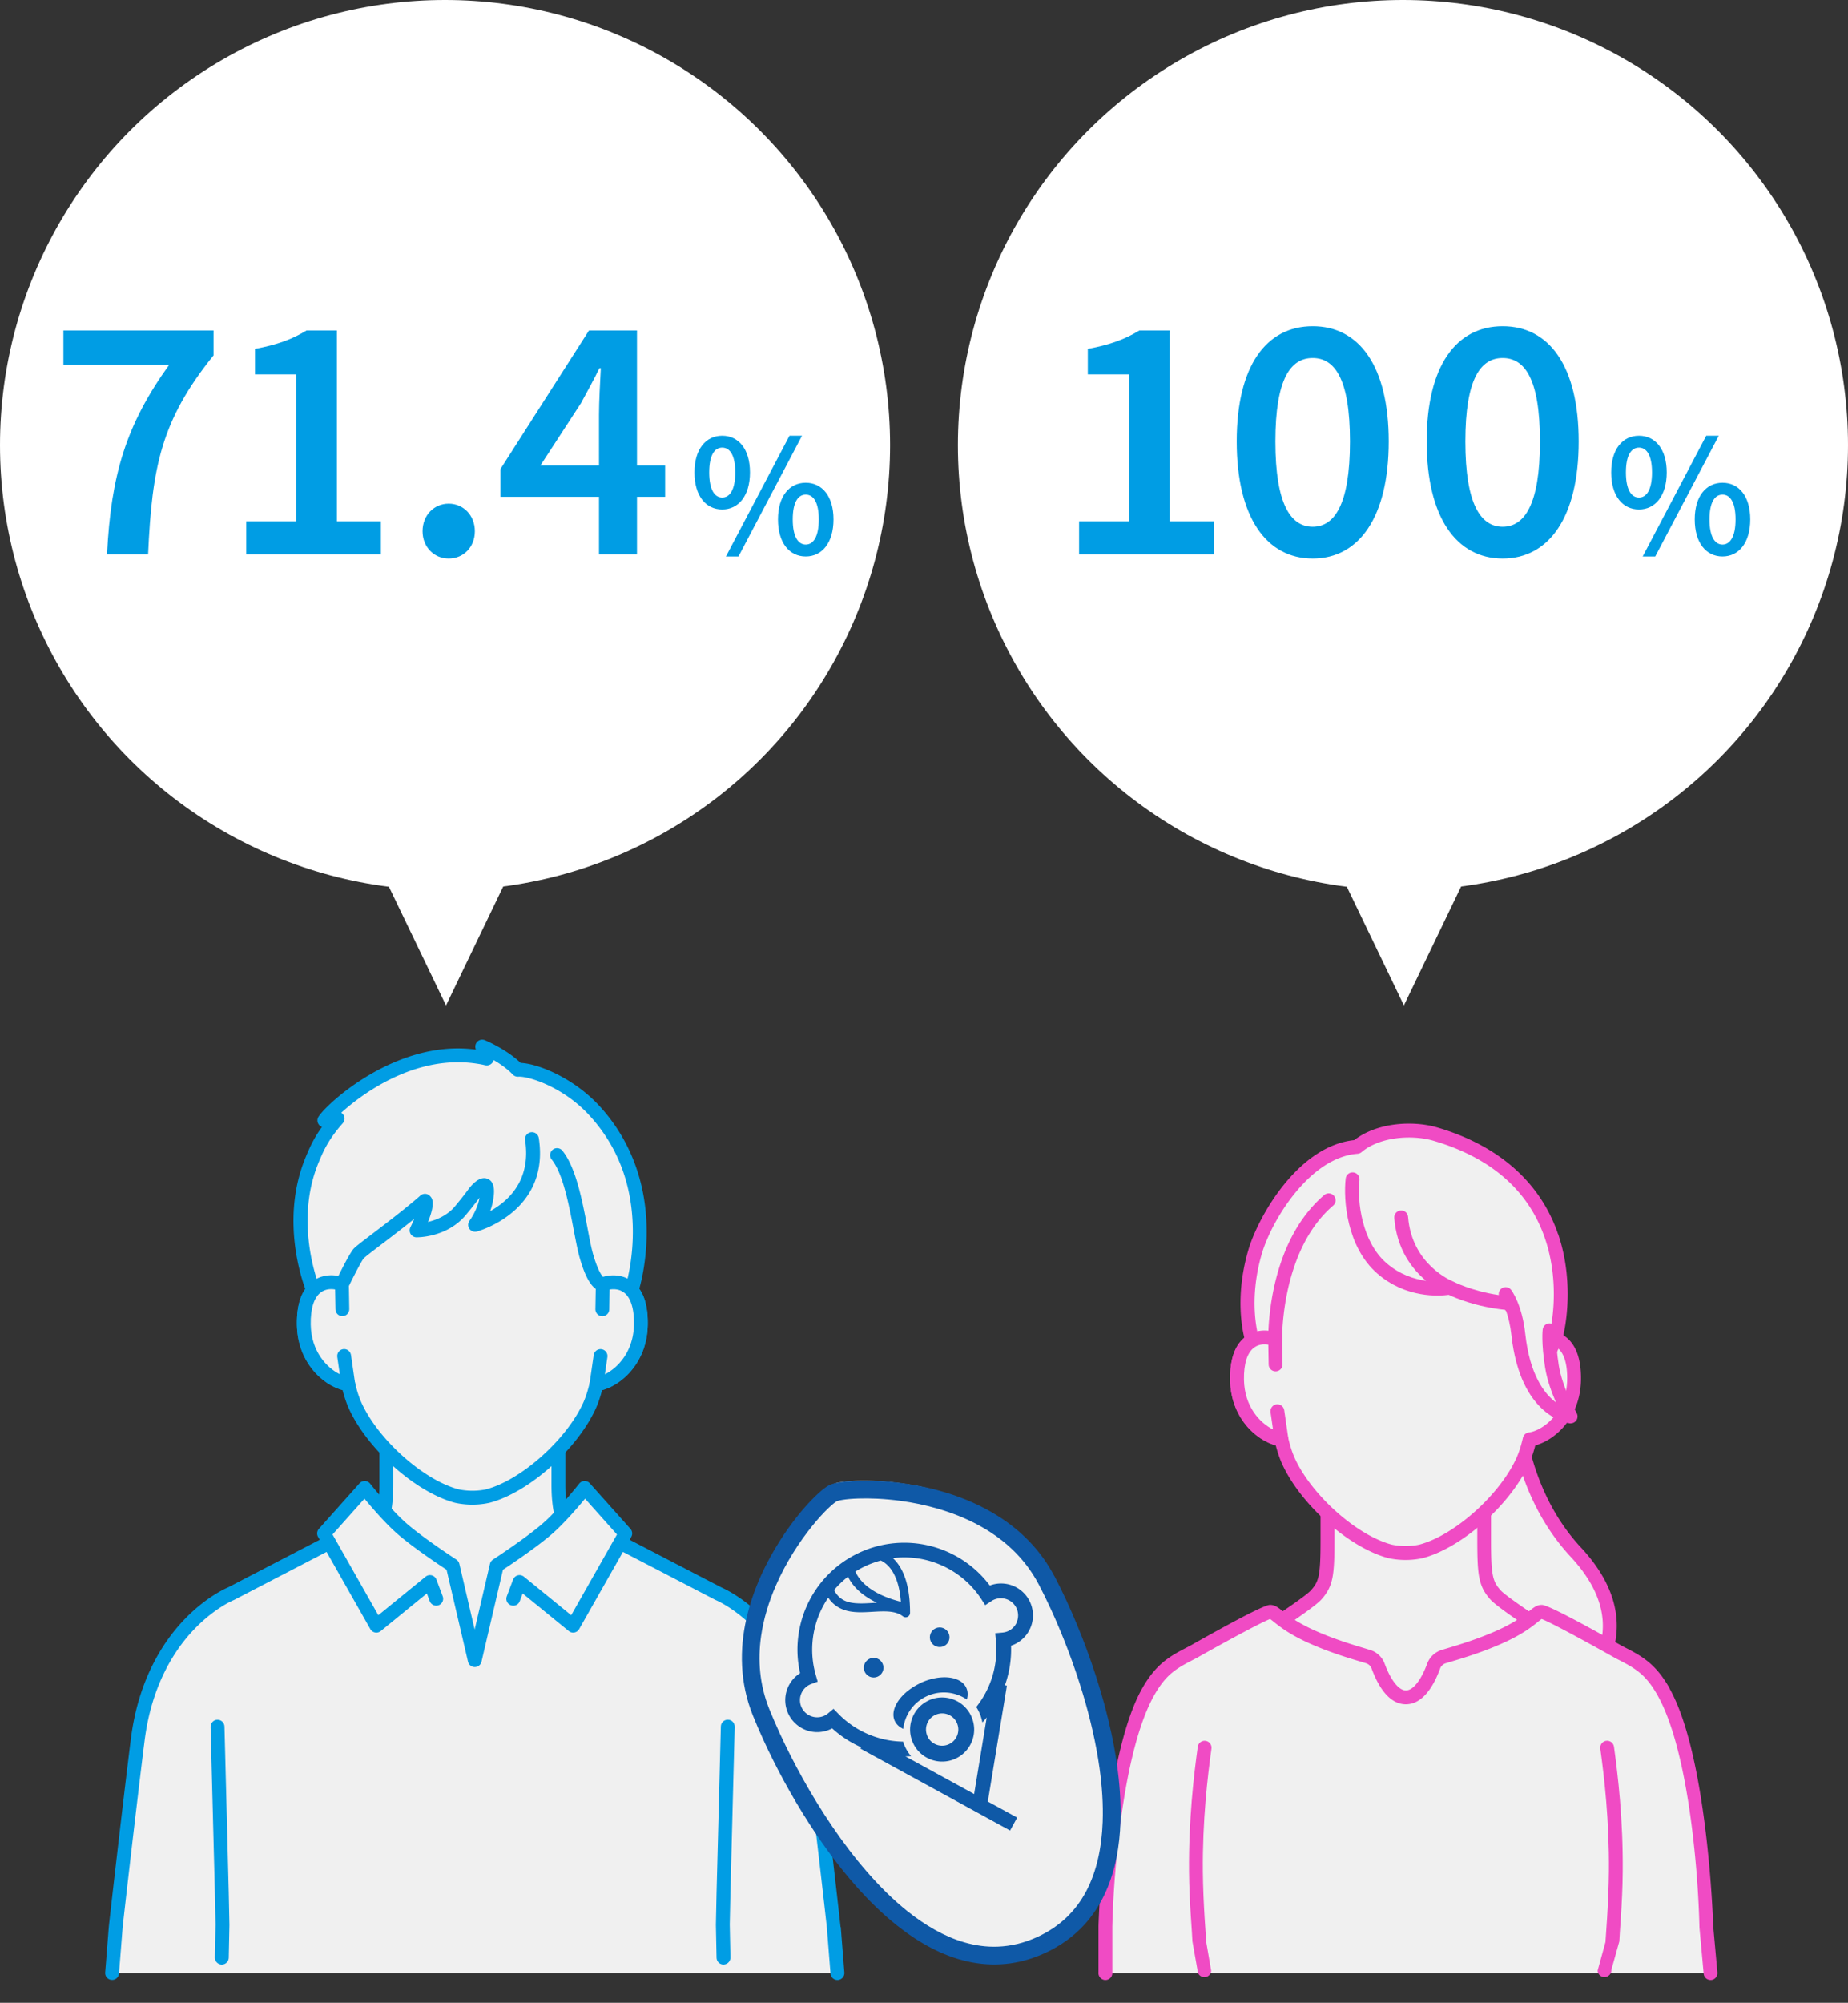 <svg id="_レイヤー_1" xmlns="http://www.w3.org/2000/svg" viewBox="0 0 436 472.4"><rect x="0" y="0" width="436" height="472.4" fill="#333333" stroke="none"/><defs><style>.cls-1{fill:#f0f0f0}.cls-2{fill:#fff}.cls-3{fill:#f04bc4}.cls-4{fill:#009de4}.cls-5{fill:#0f59a7}</style></defs><circle class="cls-2" cx="105" cy="105" r="105"/><path class="cls-2" d="M105.23 237.16l-16.57-34.43h33.13l-16.56 34.43z"/><circle class="cls-2" cx="331" cy="105" r="105"/><path class="cls-2" d="M331.23 237.16l-16.57-34.43h33.13l-16.57 34.43z"/><g id="woman"><path class="cls-1" d="M357.36 325.64h-10.25l1.9 78.18s15.57 1.28 22.31-3.81c5.14-3.87 15.91-17.28.46-33.88-15.74-16.9-14.42-40.48-14.42-40.48z"/><path class="cls-3" d="M353.34 405.59c-2.5 0-4.25-.14-4.46-.15-.9-.07-1.57-.86-1.49-1.76.07-.9.86-1.56 1.76-1.5.15.01 15.03 1.16 21.2-3.48 3.23-2.44 7.2-7.49 7.75-13.72.52-5.87-2.01-11.84-7.5-17.75-13.73-14.75-14.88-34.1-14.89-39.96h-8.58a1.63 1.63 0 010-3.26h10.25a1.626 1.626 0 011.63 1.72c-.01.23-1.07 23.11 13.99 39.28 6.15 6.61 8.97 13.42 8.37 20.26-.64 7.3-5.27 13.21-9.04 16.04-4.87 3.67-13.65 4.28-18.97 4.28z"/><path class="cls-1" d="M352.85 376.19c-2.33-2.62-2.67-4.51-2.67-12.99v-16.76l-18.48 10.89-18.48-10.89v16.76c0 8.48-.35 10.37-2.67 12.99-2.33 2.62-20.72 14.18-20.72 14.18l26.83 27.17h30.09l26.83-27.17s-18.39-11.56-20.72-14.18z"/><path class="cls-3" d="M346.74 419.17a1.63 1.63 0 01-1.16-2.78l25.4-25.72c-4.82-3.06-17.29-11.08-19.35-13.39-2.78-3.13-3.09-5.62-3.09-14.08v-13.9l-16.02 9.44c-.51.3-1.15.3-1.66 0l-16.02-9.44v13.9c0 8.46-.3 10.95-3.09 14.08-2.06 2.31-14.53 10.33-19.35 13.39l25.4 25.72c.63.64.63 1.68-.01 2.31-.64.63-1.68.63-2.31-.01l-26.83-27.17c-.35-.35-.52-.84-.46-1.34.06-.49.33-.93.75-1.2 7.03-4.42 18.78-12.1 20.36-13.88 1.86-2.1 2.26-3.35 2.26-11.91v-16.76a1.63 1.63 0 012.46-1.41l17.65 10.4 17.65-10.4a1.63 1.63 0 012.46 1.41v16.76c0 8.56.4 9.81 2.26 11.91 1.58 1.78 13.33 9.46 20.36 13.88.42.26.7.7.75 1.2.06.49-.11.98-.46 1.34l-26.83 27.17c-.32.32-.74.49-1.16.49z"/><path class="cls-1" d="M392.51 399.06c-3.26-5.79-6.28-7.16-10.8-9.5 0 0-16.6-9.38-17.99-9.38s-2.5 2.66-10.19 6.05c-5.4 2.38-10.59 3.78-12.92 4.51a3.634 3.634 0 00-2.35 2.22c-.96 2.63-3.17 7.38-6.56 7.38s-5.59-4.74-6.56-7.38a3.656 3.656 0 00-2.35-2.22c-2.33-.72-7.53-2.13-12.92-4.51-7.69-3.39-8.79-6.05-10.19-6.05s-17.99 9.38-17.99 9.38c-4.52 2.34-7.54 3.72-10.8 9.5-7.84 13.91-9.86 45.45-10.09 55.38v10.94h142.82l-1-10.94c-.23-9.92-2.25-41.47-10.09-55.38z"/><path class="cls-3" d="M393.93 398.26c-3.36-5.97-6.69-7.69-10.91-9.86l-.53-.28c-16.95-9.57-18.32-9.57-18.77-9.57-1.12 0-1.91.64-2.92 1.45-1.28 1.03-3.42 2.75-7.93 4.74-4.44 1.95-8.79 3.26-11.4 4.04-.52.15-.97.29-1.35.41a5.314 5.314 0 00-3.4 3.22c-1.11 3.05-3.02 6.31-5.02 6.31s-3.91-3.26-5.02-6.31a5.314 5.314 0 00-3.4-3.22c-.38-.12-.83-.25-1.35-.41-2.6-.78-6.96-2.08-11.4-4.04-4.51-1.99-6.65-3.71-7.93-4.74-1.01-.81-1.8-1.45-2.92-1.45-.45 0-1.83 0-18.77 9.57l-.53.28c-4.22 2.18-7.55 3.9-10.91 9.86-8.83 15.68-10.25 53.98-10.3 56.08v10.88a1.637 1.637 0 003.26.33v-11.06c.33-14.24 2.76-41.98 9.88-54.61 2.88-5.12 5.4-6.42 9.56-8.57l.56-.29s.03-.02.05-.03c7.21-4.07 15.34-8.44 17.18-9.11.21.14.56.42.88.68 1.41 1.13 3.76 3.02 8.66 5.18 4.62 2.04 9.1 3.38 11.78 4.18.5.15.95.28 1.32.4.61.19 1.09.65 1.3 1.22 1.41 3.86 3.96 8.45 8.09 8.45s6.68-4.6 8.09-8.45c.21-.58.7-1.03 1.3-1.22.37-.11.81-.25 1.32-.4 2.68-.8 7.16-2.14 11.78-4.18 4.91-2.16 7.26-4.05 8.66-5.18.32-.26.67-.54.88-.68 1.84.67 9.97 5.04 17.18 9.11.02 0 .03.02.05.03l.56.29c4.16 2.15 6.68 3.45 9.56 8.57 7.12 12.64 9.55 40.37 9.88 54.61v.12l1 10.94c.08.84.79 1.47 1.62 1.47h.16c.9-.09 1.55-.89 1.46-1.79l-.99-10.88c-.05-2.1-1.47-40.4-10.3-56.08zM363.5 381.8z"/><path class="cls-3" d="M378.56 466.35c-.86 0-1.58-.67-1.63-1.54l1.86-6.76v-.13c0-.36.74-8.94.8-16.52.1-12.09-1.11-22.31-2.03-28.95-.12-.89.5-1.72 1.39-1.84.89-.12 1.72.5 1.84 1.39.93 6.74 2.16 17.12 2.06 29.42-.06 7.45-.76 14.8-.8 16.5l-1.87 6.69c.05.9-.64 1.67-1.54 1.72h-.09zm-94.42 0h-.12c-.9-.07-1.57-.85-1.51-1.75l-1.18-6.68c-.04-1.88-.74-9.06-.8-16.49-.1-12.3 1.13-22.68 2.06-29.42.12-.89.95-1.52 1.84-1.39.89.12 1.52.95 1.39 1.84-.92 6.64-2.13 16.86-2.03 28.95.06 7.58.79 16.16.8 16.52v.16l1.17 6.76c-.06.86-.78 1.51-1.63 1.51z"/><path class="cls-1" d="M362.38 315.93V300.1c0-4.57-1.14-9.06-3.34-13.06-4.2-7.64-12.68-18.35-27.3-18.42h-.26c-14.62.06-23.1 10.78-27.3 18.42-2.2 4-3.34 8.5-3.34 13.06v15.83c-3.41-1.29-9.16-.45-9 9.53.14 8.84 6.55 13.57 10.48 14.06.39 1.69.89 3.33 1.52 4.8 4.07 9.23 15.1 19.16 23.99 21.57 0 0 1.59.42 3.78.42s3.78-.42 3.78-.42c8.89-2.41 19.92-12.34 23.99-21.57.63-1.47 1.12-3.12 1.52-4.8 3.93-.49 10.34-5.22 10.48-14.06.16-9.98-5.59-10.82-9-9.53z"/><path class="cls-3" d="M331.62 367.95c-2.38 0-4.12-.45-4.2-.47-9.33-2.53-20.81-12.83-25.07-22.49-.51-1.2-.97-2.56-1.36-4.07-4.63-1.23-10.63-6.5-10.77-15.43-.08-5.01 1.22-8.5 3.86-10.35 1.46-1.02 3.28-1.45 5.14-1.26v-13.77c0-4.84 1.22-9.63 3.54-13.85 3.93-7.17 12.9-19.2 28.72-19.26h.26c15.83.07 24.79 12.1 28.72 19.26 2.32 4.22 3.54 9.01 3.54 13.85v13.77c1.86-.19 3.68.23 5.14 1.26 2.64 1.85 3.94 5.34 3.86 10.35-.14 8.93-6.15 14.21-10.77 15.43-.39 1.51-.85 2.87-1.35 4.05-4.27 9.68-15.74 19.98-25.06 22.5-.08.02-1.83.48-4.21.48zm-33.31-50.85c-.74 0-1.58.17-2.35.71-1.68 1.18-2.53 3.81-2.47 7.62.13 8.03 5.96 12.08 9.05 12.47.68.08 1.23.58 1.39 1.25.4 1.74.88 3.26 1.43 4.53 3.84 8.72 14.55 18.37 22.91 20.63 0 0 1.42.36 3.35.36s3.35-.36 3.36-.37c8.35-2.26 19.06-11.91 22.91-20.65.54-1.25 1.02-2.78 1.42-4.52.16-.67.71-1.17 1.39-1.25 3.09-.39 8.92-4.44 9.05-12.47.06-3.81-.79-6.45-2.47-7.62-1.7-1.19-3.74-.57-4.32-.35-.5.19-1.07.12-1.51-.18a1.65 1.65 0 01-.71-1.34v-15.83c0-4.3-1.08-8.54-3.14-12.28-4.38-7.98-12.43-17.51-25.87-17.57h-.24c-13.44.06-21.49 9.59-25.87 17.57a25.602 25.602 0 00-3.14 12.28v15.83c0 .54-.26 1.04-.71 1.34-.44.3-1.01.37-1.51.18-.32-.12-1.07-.36-1.96-.36z"/><path class="cls-1" d="M366.14 322.27c-.23-1.43-.37-2.67-.47-3.73l1.25-2.74c2.59-9.8 4.46-38.68-28.27-48.3-5.3-1.56-13.58-1.15-18.5 3-12.71.93-21.89 17.45-24.03 24.71-3.62 12.29-.66 20.97-.66 20.97l2.04 5.57 3.35-5.83s-.46-21.63 12.62-32.82l5.65-4.95c-.54 4.68.25 15.19 6.88 20.98 7.28 6.35 16.08 4.57 16.08 4.57s5.33 2.89 13.8 3.67c.07.03.44.47.96 1.15.55 1.52 1.09 3.57 1.38 6.2 1.99 18.26 12.35 19.36 12.35 19.36s-3.52-6.05-4.43-11.83z"/><path class="cls-3" d="M367.58 291.06c-4.17-12.19-14.01-20.87-28.46-25.12-5.78-1.7-14.26-1.19-19.61 2.98-13.37 1.39-22.72 18.24-24.96 25.83-3.73 12.65-.77 21.59-.63 22l2.04 5.57a1.641 1.641 0 002.96.26l3.35-5.83c.15-.26.22-.55.22-.85 0-.21-.3-20.98 12.05-31.54.69-.59.77-1.62.18-2.3-.59-.69-1.62-.77-2.3-.18-12.59 10.77-13.19 30.28-13.19 33.63l-1.38 2.41-.82-2.26c-.12-.37-2.67-8.6.69-19.98 2.3-7.8 11.28-22.71 22.58-23.54.34-.03.67-.16.93-.38 4.38-3.7 12.03-4.14 16.99-2.68 13.58 3.99 22.43 11.74 26.29 23.04 2.89 8.46 2.36 17.47.89 23.14l-.37.81c.48 1.71 1.03 3.32 1.31 5l2.1-4.58c.04-.08.07-.17.09-.26 1.62-6.12 2.23-15.95-.92-25.16z"/><path class="cls-3" d="M371.99 333.28c-.03-.06-3.38-5.87-4.23-11.27-.85-5.41-.55-8.01-.55-8.03.12-.89-.51-1.71-1.41-1.83-.89-.12-1.71.51-1.83 1.41-.02.12-.38 3.02.56 8.97.47 2.97 1.57 5.97 2.58 8.27-2.75-2.04-6.2-6.5-7.26-16.23-.75-6.91-3.23-10.2-3.33-10.34-.55-.71-1.56-.84-2.28-.3-.49.37-.71.97-.62 1.54-6.59-.99-10.71-3.17-10.75-3.19-.04-.02-.08-.03-.12-.05-.02-.01-.04-.03-.07-.04-.1-.04-9.59-3.85-10.47-15.17-.07-.9-.86-1.58-1.76-1.5-.9.07-1.57.86-1.5 1.76.58 7.46 4.28 12.13 7.52 14.83-2.78-.39-6.26-1.47-9.39-4.2-5.72-4.99-6.92-14.43-6.34-19.56.1-.9-.54-1.71-1.44-1.81-.9-.1-1.71.54-1.81 1.44-.58 5 .24 16.12 7.43 22.39 6.78 5.91 14.69 5.34 16.89 5.04 1.53.73 6.32 2.8 13.27 3.54.08.1.18.23.29.37.48 1.39.96 3.24 1.22 5.6 2.11 19.34 13.33 20.76 13.8 20.81h.17c.55 0 1.07-.28 1.37-.74.33-.52.35-1.18.04-1.71z"/><path class="cls-1" d="M300.95 321.83l-.1-5.9c-3.41-1.29-9.16-.45-9 9.53.14 8.84 6.55 13.57 10.48 14.06l-.96-6.63-.42-11.05z"/><path class="cls-3" d="M302.34 341.15c-.07 0-.13 0-.2-.01-4.71-.59-11.75-5.97-11.91-15.66-.08-5.01 1.22-8.5 3.86-10.35 2.03-1.43 4.78-1.7 7.35-.73.63.24 1.04.83 1.05 1.5l.1 5.9c.02.9-.7 1.65-1.61 1.66-.91.02-1.65-.7-1.66-1.61l-.08-4.68c-.9-.16-2.16-.16-3.28.63-1.68 1.18-2.53 3.81-2.47 7.62.1 6.37 3.79 10.24 6.86 11.75l-.59-4.07c-.13-.89.49-1.72 1.38-1.85.89-.13 1.72.49 1.85 1.38l.96 6.63c.07.5-.09 1.01-.45 1.38-.31.32-.73.49-1.17.49z"/></g><g id="man"><path class="cls-1" d="M137.72 366.18c-3.87-4.09-5.97-7.53-5.97-16.01v-16.76l-20.3 10.89-20.3-10.89v16.76c0 8.48-2.1 11.93-5.97 16.01-3.1 3.27-17.42 11.16-17.42 11.16l28.65 27.17h30.09l28.65-27.17s-14.32-7.89-17.42-11.16z"/><path class="cls-4" d="M126.49 406.14c-.43 0-.86-.17-1.19-.51a1.64 1.64 0 01.06-2.31l27.04-25.64c-4.15-2.35-13.29-7.66-15.87-10.38-4.26-4.5-6.42-8.38-6.42-17.14v-14.03l-17.89 9.6c-.48.26-1.06.26-1.54 0l-17.89-9.6v14.03c0 8.76-2.16 12.64-6.42 17.14-2.58 2.72-11.71 8.03-15.87 10.38l27.04 25.64c.65.62.68 1.65.06 2.31-.62.65-1.66.68-2.31.06l-28.65-27.17c-.38-.36-.56-.88-.5-1.39.07-.52.38-.97.83-1.22 3.92-2.16 14.62-8.32 17.02-10.85 3.82-4.03 5.53-7.14 5.53-14.89v-16.76a1.632 1.632 0 012.4-1.44l19.53 10.48 19.53-10.48a1.632 1.632 0 012.4 1.44v16.76c0 7.75 1.71 10.86 5.53 14.89 2.39 2.53 13.1 8.69 17.02 10.85.46.25.77.71.83 1.22.07.52-.12 1.03-.5 1.39l-28.65 27.17c-.32.3-.72.45-1.12.45z"/><path class="cls-1" d="M191.49 410.42c-3.39-26.97-21.96-34.49-21.96-34.49l-23.24-12.06 1.23-2.17-9.59-10.74s-4.3 5.45-8.19 9.05c-3.89 3.59-12.56 9.22-12.56 9.22l-5.21 22.32-5.2-22.32s-8.67-5.63-12.56-9.22c-3.89-3.59-8.19-9.05-8.19-9.05l-9.59 10.74 1.23 2.17-23.24 12.06s-18.58 7.52-21.96 34.49c-1.99 15.83-5.19 44.19-5.19 44.19l-.85 10.77h171.11l-.85-10.77s-3.2-28.36-5.19-44.19z"/><path class="cls-4" d="M198.31 454.51c-.03-.55-3.22-28.6-5.2-44.3-1.81-14.38-7.9-23.32-12.7-28.29-4.95-5.12-9.51-7.19-10.19-7.48l-21.67-11.25.39-.69c.35-.61.26-1.37-.2-1.89l-9.59-10.74c-.32-.36-.79-.56-1.27-.54-.48.01-.93.24-1.23.62-.04.05-4.26 5.4-8.01 8.86-3.75 3.46-12.26 9-12.34 9.06-.35.23-.61.59-.7 1l-3.61 15.5-3.61-15.5c-.1-.41-.35-.77-.7-1-.09-.06-8.6-5.6-12.34-9.06-3.75-3.46-7.97-8.81-8.01-8.86-.3-.38-.75-.61-1.23-.62-.48-.01-.95.18-1.27.54l-9.59 10.74c-.47.52-.55 1.28-.2 1.89l.39.69-21.67 11.25c-.68.29-5.25 2.35-10.19 7.48-4.8 4.97-10.89 13.91-12.7 28.29-1.97 15.7-5.16 43.75-5.2 44.29l-.85 10.77c-.06.9.63 1.68 1.53 1.73.9.06 1.68-.63 1.73-1.53l.85-10.77c.03-.55 3.22-28.49 5.18-44.08 1.68-13.4 7.29-21.7 11.69-26.3 4.78-5 9.23-6.86 9.27-6.87.05-.02.09-.04.14-.06l21.84-11.34 10.33 18.21a1.645 1.645 0 001.42.83c.37 0 .74-.13 1.03-.37l10.88-8.87.68 1.82c.32.84 1.26 1.27 2.1.96.85-.32 1.27-1.26.96-2.1l-1.48-3.95a1.635 1.635 0 00-2.56-.69l-11.15 9.09-10.15-17.89-.65-1.15 7.53-8.44c1.58 1.9 4.43 5.23 7.14 7.73 3.42 3.16 10.23 7.71 12.23 9.03l5.06 21.69c.17.74.83 1.26 1.59 1.26s1.42-.52 1.59-1.26l5.06-21.69c2-1.32 8.81-5.88 12.23-9.03 2.71-2.5 5.57-5.83 7.14-7.73l7.53 8.44-.65 1.15-10.15 17.89-11.15-9.09a1.635 1.635 0 00-2.56.69l-1.48 3.95c-.32.85.11 1.79.96 2.1.84.32 1.79-.11 2.1-.96l.68-1.82 10.88 8.87c.29.24.66.37 1.03.37.1 0 .2 0 .3-.03.47-.09.88-.38 1.12-.8l10.33-18.21 21.84 11.34s.09.04.14.06c.04.02 4.49 1.88 9.27 6.88 4.4 4.6 10 12.9 11.69 26.3 1.96 15.6 5.14 43.53 5.18 44.09l.85 10.77c.06.87.77 1.53 1.63 1.53h.11c.9-.06 1.58-.83 1.53-1.73l-.85-10.77z"/><path class="cls-4" d="M170.69 463.38c-.85 0-1.57-.66-1.63-1.53l-.16-7.75v-.11l.16-7.6 1.01-39.17c.02-.9.77-1.61 1.68-1.59.9.02 1.61.77 1.59 1.68l-1.01 39.13-.16 7.5.16 7.69c.06.9-.63 1.68-1.53 1.74h-.11zm-118.35 0h-.11c-.9-.06-1.58-.83-1.53-1.74l.16-7.69-.16-7.54-1.01-39.09c-.02-.9.69-1.65 1.59-1.68.9-.02 1.65.69 1.68 1.59l1.01 39.13.16 7.63v.11l-.16 7.75c-.06.86-.77 1.53-1.63 1.53z"/><path class="cls-1" d="M142.21 302.9v-15.83c0-4.57-1.14-9.06-3.34-13.06-4.2-7.64-12.68-18.35-27.3-18.42h-.26c-14.62.06-23.1 10.77-27.3 18.42-2.2 4-3.34 8.5-3.34 13.06v15.83c-3.41-1.29-9.16-.45-9 9.53.14 8.84 6.55 13.57 10.48 14.06.39 1.69.89 3.33 1.52 4.81 4.07 9.23 15.1 19.16 23.99 21.57 0 0 1.59.42 3.78.42s3.78-.42 3.78-.42c8.89-2.41 19.92-12.34 23.99-21.57.63-1.47 1.12-3.12 1.52-4.81 3.93-.49 10.34-5.22 10.48-14.06.16-9.98-5.59-10.82-9-9.53z"/><path class="cls-4" d="M111.45 354.91c-2.38 0-4.12-.45-4.2-.47-9.33-2.53-20.81-12.83-25.07-22.49-.51-1.2-.97-2.56-1.36-4.07-4.63-1.23-10.63-6.5-10.77-15.43-.08-5.01 1.22-8.5 3.86-10.35 1.46-1.02 3.28-1.45 5.14-1.26v-13.77c0-4.84 1.22-9.63 3.54-13.85 3.93-7.17 12.9-19.2 28.72-19.26h.26c15.83.07 24.79 12.1 28.72 19.26 2.32 4.22 3.54 9.01 3.54 13.85v13.77c1.86-.19 3.68.24 5.14 1.26 2.64 1.85 3.94 5.34 3.85 10.35-.14 8.93-6.15 14.21-10.77 15.43-.39 1.51-.85 2.87-1.35 4.05-4.27 9.68-15.74 19.98-25.06 22.5-.08.02-1.83.48-4.21.48zm-33.31-50.85c-.74 0-1.58.17-2.35.71-1.68 1.18-2.53 3.81-2.47 7.62.13 8.03 5.96 12.08 9.05 12.47.68.08 1.23.58 1.39 1.25.4 1.74.88 3.26 1.43 4.53 3.84 8.72 14.55 18.37 22.91 20.63 0 0 1.42.36 3.35.36s3.35-.36 3.36-.37c8.35-2.26 19.06-11.91 22.91-20.65.54-1.26 1.02-2.78 1.42-4.52.15-.67.71-1.17 1.39-1.25 3.09-.39 8.92-4.44 9.05-12.47.06-3.81-.79-6.45-2.47-7.62-1.7-1.2-3.74-.57-4.32-.35-.5.19-1.07.12-1.51-.18a1.65 1.65 0 01-.71-1.34v-15.83c0-4.3-1.08-8.54-3.14-12.28-4.38-7.98-12.43-17.51-25.87-17.57h-.24c-13.44.06-21.49 9.59-25.87 17.57a25.602 25.602 0 00-3.14 12.28v15.83c0 .54-.26 1.04-.71 1.34-.44.3-1.01.37-1.51.18-.32-.12-1.07-.36-1.96-.36z"/><path class="cls-1" d="M122.13 252.36c-3.09-3.29-8.39-5.49-8.39-5.49l1.08 2.82h-.03c-.02 0-.05-.01-.07-.02-.67-.16-1.33-.28-1.98-.38a30.88 30.88 0 00-4.56-.36h-.14.01c-16.75-.02-30.28 13.34-31.53 15.35l3.1-.42c-3.32 3.75-4.67 6.51-6.04 9.83-6.22 15.14.31 30.61.31 30.61l5.13 3.09 1.68-4.49s3.1-6.39 3.95-7.25c1.19-1.21 10.05-7.51 15.59-12.4.99.98-1.97 6.97-1.97 6.97s6.4.12 10.39-4.71c2.5-3.02 3.24-4.13 3.24-4.13s3.86-4.97 2.8 1.47c-.53 3.28-2.63 6.07-2.63 6.07s15.89-4.08 13.42-20.22l5.92 3.76c4.13 5.13 5.31 18.14 6.92 23.79 2.07 7.28 3.91 6.66 3.91 6.66l3 3.84 3.78-2.46s8.04-24.21-8.95-42.45c-6.31-6.78-14.92-9.71-17.92-9.47z"/><path class="cls-4" d="M79.01 309.02c-.29 0-.59-.08-.84-.23l-5.13-3.09c-.3-.18-.53-.45-.66-.76-.28-.66-6.72-16.28-.31-31.87.97-2.37 1.98-4.61 3.89-7.26a1.61 1.61 0 01-.81-.65c-.34-.53-.35-1.21-.01-1.75 1.77-2.84 15.95-16.07 32.79-16.12h.29c1.37.01 2.73.11 4.06.28l-.04-.12c-.23-.61-.08-1.3.39-1.76.47-.46 1.16-.59 1.77-.34.22.09 5.12 2.15 8.44 5.36 4.15.17 12.44 3.55 18.44 10 7.23 7.76 11.13 17.85 11.28 29.16.12 8.51-1.89 14.66-1.98 14.92-.12.35-.35.65-.66.86l-3.78 2.46c-.71.46-1.66.3-2.18-.36l-2.6-3.33c-.14-.05-.29-.11-.44-.19-1.59-.83-2.94-3.3-4.15-7.54-.49-1.71-.91-3.96-1.41-6.56-1.13-5.94-2.53-13.33-5.21-16.65-.57-.7-.46-1.73.25-2.3.7-.57 1.73-.46 2.3.25 3.19 3.96 4.68 11.79 5.88 18.09.46 2.42.89 4.7 1.34 6.27 1.16 4.08 2.15 5.21 2.44 5.47.46.03.89.25 1.18.62l2.08 2.66 2.03-1.32c.46-1.62 1.76-6.82 1.65-13.43-.17-10.59-3.67-19.63-10.4-26.87-6.25-6.71-14.4-9.13-16.6-8.96-.49.04-.98-.15-1.32-.51-1.28-1.36-3.01-2.54-4.52-3.42-.06.26-.18.51-.37.72-.4.45-1.01.64-1.59.51h-.08s-.02-.02-.04-.02c-.58-.14-1.2-.26-1.85-.35-1.41-.22-2.87-.34-4.33-.34h-.16c-12.32 0-22.83 7.64-27.52 11.91.18.11.34.26.47.45.44.62.39 1.46-.11 2.02-3.28 3.71-4.5 6.33-5.75 9.37-5.3 12.9-.88 26.22.11 28.88l2.96 1.78.99-2.65s.04-.1.06-.14c1.2-2.48 3.35-6.76 4.25-7.69.54-.55 1.96-1.64 4.63-3.67 3.28-2.5 7.78-5.93 11.05-8.81.65-.57 1.62-.54 2.23.07.47.46 1.47 1.46-.43 6.15 1.93-.45 4.53-1.46 6.44-3.77 2.38-2.88 3.13-3.99 3.14-4a.55.55 0 01.07-.09c1.12-1.44 2.8-3.01 4.46-2.29 1.93.84 1.47 3.66 1.25 5.02-.15.91-.4 1.78-.7 2.58 4.11-2.25 9.73-7.14 8.25-16.74a1.63 1.63 0 011.37-1.86c.89-.13 1.73.48 1.86 1.37 2.67 17.4-14.45 22-14.63 22.05-.67.17-1.38-.1-1.76-.67-.39-.58-.36-1.33.05-1.89.02-.02 1.87-2.53 2.33-5.35 0-.03 0-.05.01-.08-.33.47-1.24 1.7-3.18 4.04-4.44 5.37-11.38 5.31-11.68 5.31-.56 0-1.07-.31-1.37-.78-.29-.48-.32-1.07-.07-1.57.32-.66.63-1.34.9-1.99-2.6 2.11-5.39 4.23-7.62 5.93-2 1.52-3.88 2.96-4.28 3.36-.46.53-2.23 3.91-3.61 6.75l-1.65 4.42a1.613 1.613 0 01-1.53 1.06zm62.68-7.67zm0 0z"/><path class="cls-1" d="M80.78 308.8l-.1-5.9c-3.41-1.29-9.16-.45-9 9.53.14 8.84 6.55 13.57 10.48 14.06l-.96-6.63-.42-11.05z"/><path class="cls-4" d="M82.16 328.12c-.07 0-.13 0-.2-.01-4.71-.59-11.75-5.97-11.91-15.66-.08-5.01 1.22-8.5 3.86-10.35 2.03-1.43 4.78-1.7 7.35-.73.63.24 1.04.83 1.05 1.5l.1 5.9c.02.9-.7 1.65-1.61 1.66h-.03c-.89 0-1.62-.71-1.63-1.61l-.08-4.68c-.9-.16-2.16-.16-3.28.63-1.68 1.18-2.53 3.81-2.47 7.62.1 6.37 3.79 10.24 6.86 11.75l-.59-4.07c-.13-.89.49-1.72 1.38-1.85.89-.13 1.72.49 1.85 1.38l.96 6.63c.07.5-.09 1.01-.45 1.38-.31.32-.73.49-1.17.49z"/><path class="cls-1" d="M142.21 302.9l-.1 5.9-.42 11.05-.96 6.63c3.93-.49 10.34-5.22 10.48-14.06.16-9.98-5.59-10.82-9-9.53z"/><path class="cls-4" d="M140.73 328.12c-.44 0-.86-.17-1.17-.49-.36-.36-.52-.87-.45-1.38l.96-6.63c.13-.89.96-1.51 1.85-1.38.89.13 1.51.96 1.38 1.85l-.59 4.07c3.06-1.52 6.75-5.38 6.86-11.75.06-3.81-.79-6.45-2.47-7.62-1.12-.79-2.38-.78-3.28-.63l-.08 4.68c-.01.9-.77 1.64-1.66 1.61a1.64 1.64 0 01-1.61-1.66l.1-5.9c.01-.67.43-1.26 1.05-1.5 2.57-.97 5.32-.7 7.35.73 2.64 1.85 3.94 5.34 3.85 10.35-.16 9.69-7.2 15.07-11.91 15.66-.07 0-.14.01-.2.01z"/></g><path class="cls-1" d="M240.82 362.27a39.682 39.682 0 00-8.67-6.27c-6-3.13-12.51-5.19-19.22-6.07a63.99 63.99 0 00-10.62-.65c-1.33.03-2.66.14-3.97.33-.39.06-.78.14-1.16.24-.07.02-.13.04-.2.07-.08.04-.15.08-.23.13-.13.09-.3.21-.5.37-.4.31-.92.76-1.5 1.31a49.635 49.635 0 00-4.15 4.55c-3.7 4.56-6.79 9.58-9.19 14.93a49.605 49.605 0 00-3.8 12.72c-1 6.16-.35 12.48 1.88 18.31a135.6 135.6 0 002.61 6.21c3.69 8.21 8.03 16.11 13 23.61 5.37 8.07 11.69 15.74 18.54 21.35 4.18 3.58 9.02 6.31 14.26 8.03 2.75.85 5.61 1.25 8.49 1.17 3.48-.12 6.89-.95 10.05-2.42 2.71-1.21 5.19-2.87 7.35-4.9a25.96 25.96 0 005-6.6c2.64-4.92 3.95-10.89 4.25-17.4.17-4.53-.05-9.07-.67-13.56-.85-6.27-2.18-12.47-3.96-18.54-2.16-7.45-4.83-14.74-8-21.82-.92-2.05-1.89-4.08-2.9-6.08-1.71-3.35-3.97-6.4-6.69-9z"/><circle class="cls-5" cx="206.12" cy="393.36" r="2.32"/><path class="cls-5" d="M220.73 384.08c-1.16.54-1.67 1.91-1.14 3.07s1.91 1.67 3.08 1.14 1.67-1.91 1.14-3.07-1.91-1.67-3.07-1.14z"/><path class="cls-5" d="M233.54 374c-3.33-4.46-7.98-7.6-13.13-9.1a25.164 25.164 0 00-17.6 1.3 25.136 25.136 0 00-12.42 12.5 25.185 25.185 0 00-1.62 15.96c-1.43.9-2.48 2.24-3.04 3.75-.67 1.8-.64 3.88.23 5.76s2.43 3.25 4.23 3.92a7.5 7.5 0 005.76-.23c.13-.06.26-.12.38-.19 2.04 1.86 4.35 3.36 6.84 4.46l-.17.31 35.31 19.33 1.67-3.05-6.92-3.79 4.5-27.33-.47-.08c1.06-2.97 1.56-6.13 1.45-9.34a7.578 7.578 0 004.7-4.54c.67-1.8.64-3.88-.22-5.76s-2.43-3.25-4.23-3.92c-1.64-.6-3.5-.64-5.24.01zm-31.72-3.32c.78-.49 1.59-.93 2.45-1.33 1.16-.53 2.34-.95 3.54-1.27.17.08.36.18.56.3.85.53 1.9 1.48 2.77 3.36.66 1.42 1.2 3.39 1.41 6.07-3.65-.92-6.08-2.19-7.68-3.42-1.75-1.34-2.55-2.64-2.92-3.43-.05-.11-.09-.2-.12-.29zm-1.75 1.21c.5 1.07 1.52 2.63 3.52 4.16.89.68 1.98 1.36 3.29 1.99-1.01.05-2 .12-2.95.15-1.64.05-3.14-.04-4.36-.52-.61-.24-1.15-.58-1.65-1.06-.41-.4-.8-.91-1.14-1.56.97-1.15 2.07-2.21 3.29-3.15zm39.9 10.56a4.06 4.06 0 01-2.11 2.28c-.42.19-.86.3-1.32.35l-1.74.16.17 1.74a21.77 21.77 0 01-4.64 15.66c.27.4.5.82.7 1.27.35.77.6 1.56.74 2.37.36-.38.7-.77 1.03-1.18l-2.97 18.06-16.22-8.88c.45 0 .9-.02 1.35-.05a9.803 9.803 0 01-1.9-3.43c-1.29-.02-2.58-.15-3.83-.4-4.31-.84-8.34-2.98-11.45-6.18l-1.13-1.16-1.24 1.04a4.03 4.03 0 01-4.02.71c-.98-.36-1.81-1.08-2.28-2.1s-.48-2.13-.12-3.1a4.027 4.027 0 012.41-2.4l1.52-.56-.45-1.55c-1.47-5.07-.99-10.37 1.09-14.97.52-1.15 1.14-2.25 1.85-3.3.33.5.69.94 1.09 1.31.63.6 1.33 1.04 2.06 1.36 1.28.56 2.65.74 4.01.78 2.04.05 4.1-.21 5.93-.2.92 0 1.77.07 2.53.25.76.18 1.42.47 2 .92a1.043 1.043 0 001.68-.83c0-4.3-.69-7.37-1.7-9.56-.69-1.5-1.52-2.58-2.36-3.35 2.97-.37 5.96-.12 8.77.7 4.85 1.42 9.19 4.51 12.08 8.94l.95 1.46 1.46-.96c.19-.13.37-.23.54-.3a4.057 4.057 0 015.5 5.09z"/><path class="cls-5" d="M219.12 401.08a7.567 7.567 0 00-3.93 4.25 7.547 7.547 0 004.47 9.71c1.81.67 3.89.65 5.78-.23a7.567 7.567 0 003.93-4.25 7.567 7.567 0 00-4.48-9.71 7.547 7.547 0 00-5.78.22zm6.98 6.74c.02.74-.17 1.48-.56 2.11-.38.63-.94 1.15-1.66 1.48a3.813 3.813 0 01-3.58-.2c-.63-.38-1.15-.94-1.48-1.66-.22-.48-.33-.98-.35-1.47-.02-.74.17-1.48.55-2.11.38-.63.94-1.15 1.67-1.48.48-.22.98-.33 1.47-.35.74-.02 1.48.17 2.11.56.63.38 1.15.94 1.48 1.66.22.48.33.98.35 1.47z"/><path class="cls-5" d="M217.22 396.97c-4.66 2.15-7.4 6.15-6.12 8.94.38.83 1.08 1.46 2 1.88.09-.77.27-1.53.54-2.28.89-2.42 2.67-4.34 5.01-5.42s4.97-1.18 7.38-.29a9.7 9.7 0 012.08 1.06c.28-.97.25-1.91-.13-2.75-1.29-2.79-6.11-3.31-10.77-1.16z"/><path class="cls-5" d="M248.78 371.81l-1.85.97 1.85-.97c-3.25-6.22-7.97-10.82-13.21-14.15-3.93-2.5-8.15-4.3-12.32-5.57-6.25-1.92-12.37-2.67-17.26-2.82-2.45-.07-4.58 0-6.29.17-.86.08-1.6.19-2.25.32-.32.06-.62.14-.9.22-.28.08-.55.17-.82.3-.25.11-.46.24-.68.38-.42.27-.85.6-1.32 1-.88.75-1.91 1.75-3.05 2.98-1.99 2.16-4.28 5.05-6.5 8.5-3.33 5.17-6.5 11.6-8.1 18.73-.8 3.56-1.19 7.3-1 11.12.19 3.82.97 7.73 2.53 11.61.74 1.85 1.61 3.86 2.59 5.99 2.73 5.94 6.37 12.81 10.75 19.59 3.28 5.09 6.97 10.13 11.02 14.7 3.03 3.43 6.27 6.59 9.68 9.3 5.12 4.06 10.66 7.13 16.56 8.46 2.95.67 5.98.89 9.06.59 3.08-.3 6.19-1.14 9.3-2.57 3.68-1.69 6.74-3.94 9.2-6.61 2.15-2.34 3.84-4.99 5.13-7.86 2.25-5.02 3.28-10.69 3.46-16.63.27-8.91-1.34-18.45-3.79-27.49-2.45-9.03-5.74-17.55-8.88-24.37-.98-2.13-1.95-4.09-2.87-5.86zm6.77 27.95c1.68 5.63 3.06 11.53 3.87 17.31.6 4.34.88 8.61.73 12.67-.22 6.09-1.42 11.67-3.85 16.29-1.22 2.31-2.75 4.39-4.64 6.2-1.89 1.81-4.15 3.37-6.86 4.62-3.21 1.48-6.34 2.2-9.42 2.31-2.69.1-5.34-.27-7.98-1.05-4.6-1.35-9.13-3.96-13.45-7.43-6.48-5.21-12.47-12.35-17.58-19.85-5.11-7.5-9.35-15.36-12.4-21.99-.95-2.07-1.79-4.02-2.5-5.79-2.3-5.76-2.7-11.54-1.91-17.1.59-4.17 1.85-8.19 3.47-11.91 2.42-5.57 5.64-10.44 8.51-14 1.43-1.78 2.77-3.23 3.86-4.27.54-.52 1.02-.94 1.4-1.23.19-.15.35-.26.47-.34.12-.08.21-.12.21-.12s.07-.03.19-.07c.22-.07.6-.15 1.08-.23.91-.15 2.19-.27 3.73-.32 2.69-.09 6.16.03 9.98.55 5.73.78 12.23 2.46 18.1 5.57 2.94 1.56 5.72 3.47 8.19 5.81 2.47 2.34 4.63 5.1 6.35 8.38.89 1.7 1.82 3.6 2.78 5.67 2.66 5.77 5.44 12.84 7.68 20.35z"/><path class="cls-4" d="M39.93 86.04H14.96v-8.1h35.42v5.88C38 99.17 35.87 110.16 34.94 130.76h-9.69c.93-18.72 4.48-30.56 14.67-44.72zm18.17 36.92h11.82V88.3h-9.76v-6.01c5.25-.96 8.86-2.32 12.18-4.35h7.14v45.02h10.39v7.8H58.1v-7.8zm41.59 2.35c0-3.75 2.69-6.51 6.17-6.51s6.17 2.76 6.17 6.51-2.69 6.44-6.17 6.44-6.17-2.76-6.17-6.44zm41.63-27.48c0-3.07.27-7.92.43-10.99h-.33c-1.33 2.76-2.82 5.38-4.32 8.2l-9.59 14.74h29.41v7.4h-38.87v-6.51l20.91-32.73h11.32v52.82h-8.96V97.83zm22.52 13.6c0-5.49 2.69-8.65 6.55-8.65s6.55 3.16 6.55 8.65-2.69 8.74-6.55 8.74-6.55-3.21-6.55-8.74zm9.63 0c0-4.13-1.31-5.85-3.08-5.85s-3.07 1.71-3.07 5.85 1.31 5.93 3.07 5.93 3.08-1.8 3.08-5.93zm12.79-8.65h2.96l-14.99 28.48h-2.96l14.99-28.48zm-2.71 19.74c0-5.49 2.69-8.65 6.55-8.65s6.55 3.16 6.55 8.65-2.69 8.74-6.55 8.74-6.55-3.21-6.55-8.74zm9.63 0c0-4.13-1.31-5.85-3.08-5.85s-3.07 1.71-3.07 5.85 1.31 5.93 3.07 5.93 3.08-1.8 3.08-5.93zm61.41.44h11.82V88.3h-9.76v-6.01c5.25-.96 8.86-2.32 12.18-4.35h7.14v45.02h10.39v7.8h-31.77v-7.8zm37.19-18.83c0-17.84 6.97-27.19 17.93-27.19s17.93 9.4 17.93 27.19-6.97 27.62-17.93 27.62-17.93-9.78-17.93-27.62zm26.72 0c0-14.94-3.68-19.69-8.8-19.69s-8.8 4.75-8.8 19.69 3.69 20.12 8.8 20.12 8.8-5.18 8.8-20.12zm18.1 0c0-17.84 6.97-27.19 17.93-27.19s17.93 9.4 17.93 27.19-6.97 27.62-17.93 27.62-17.93-9.78-17.93-27.62zm26.72 0c0-14.94-3.68-19.69-8.8-19.69s-8.8 4.75-8.8 19.69 3.69 20.12 8.8 20.12 8.8-5.18 8.8-20.12zm16.81 7.3c0-5.49 2.69-8.65 6.55-8.65s6.55 3.16 6.55 8.65-2.69 8.74-6.55 8.74-6.55-3.21-6.55-8.74zm9.63 0c0-4.13-1.31-5.85-3.08-5.85s-3.08 1.71-3.08 5.85 1.31 5.93 3.08 5.93 3.08-1.8 3.08-5.93zm12.79-8.65h2.96l-14.99 28.48h-2.96l14.99-28.48zm-2.71 19.74c0-5.49 2.69-8.65 6.55-8.65s6.55 3.16 6.55 8.65-2.69 8.74-6.55 8.74-6.55-3.21-6.55-8.74zm9.63 0c0-4.13-1.31-5.85-3.08-5.85s-3.07 1.71-3.07 5.85 1.31 5.93 3.07 5.93 3.08-1.8 3.08-5.93z"/></svg>